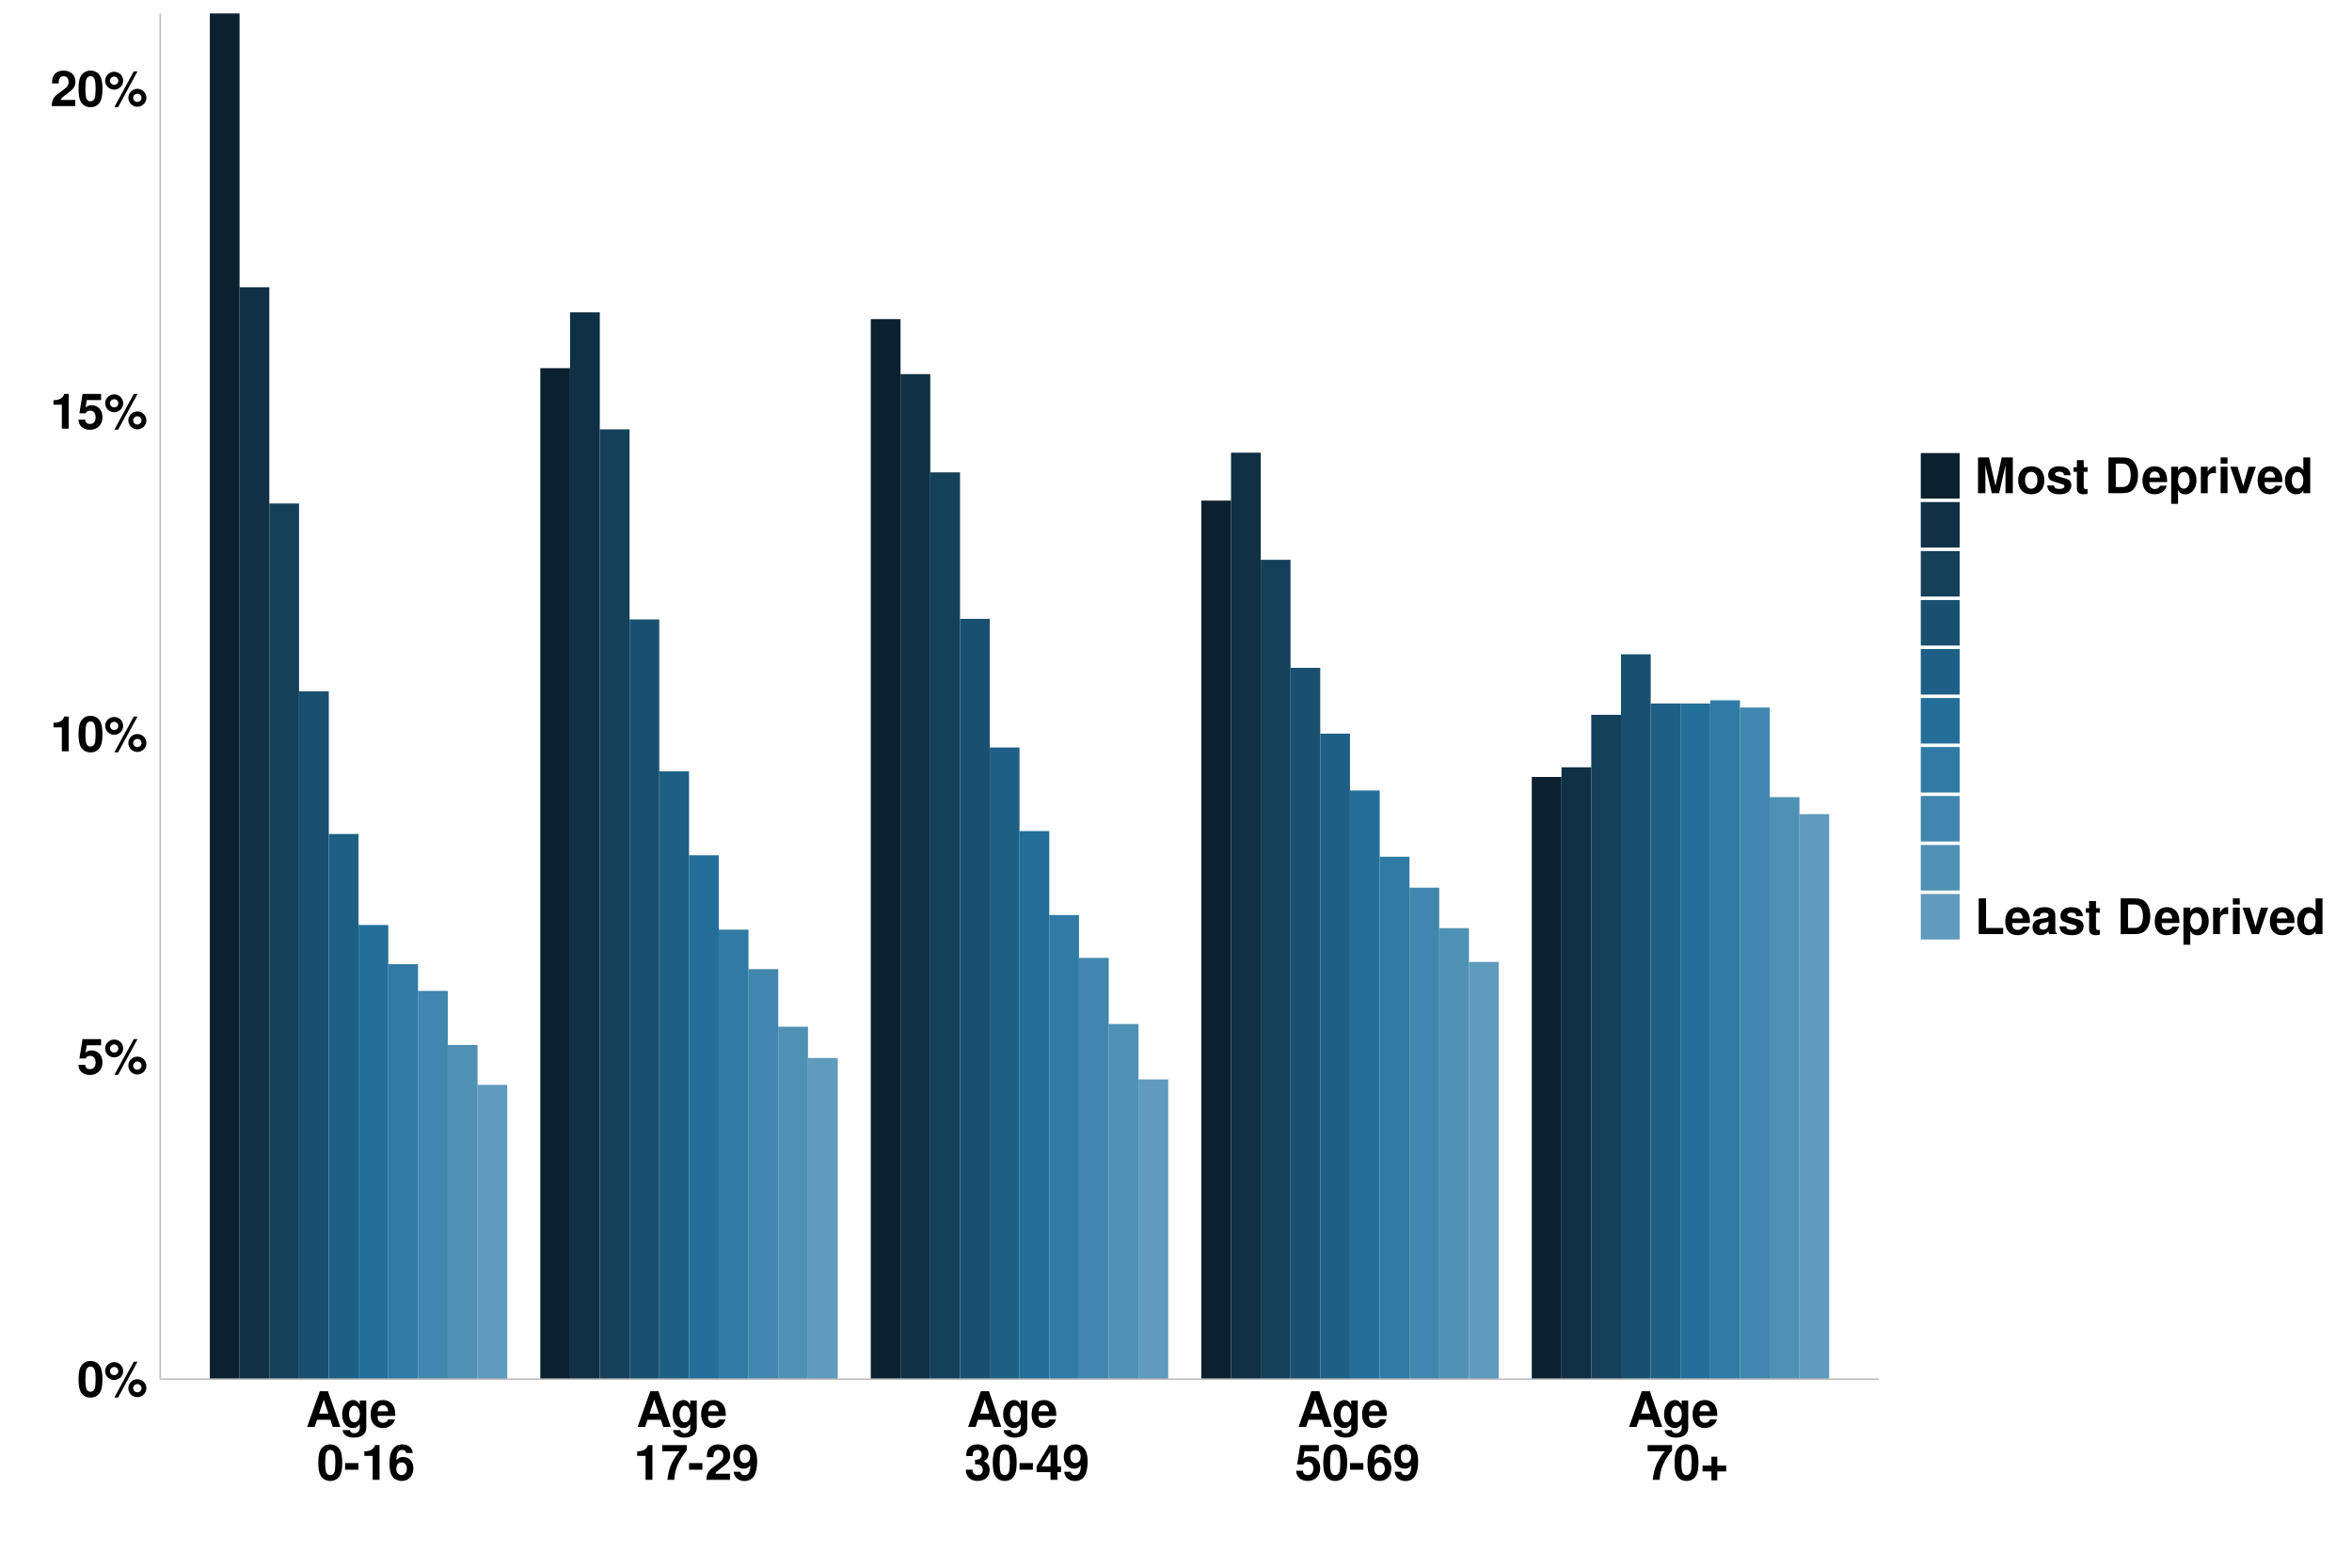 <?xml version="1.0" encoding="UTF-8"?>
<svg xmlns="http://www.w3.org/2000/svg" xmlns:xlink="http://www.w3.org/1999/xlink" width="960pt" height="640pt" viewBox="0 0 960 640" version="1.1">
<defs>
<g>
<symbol overflow="visible" id="glyph0-0">
<path style="stroke:none;" d=""/>
</symbol>
<symbol overflow="visible" id="glyph0-1">
<path style="stroke:none;" d="M 5.453 -14.484 C 3.938 -14.484 2.641 -13.844 1.781 -12.656 C 0.953 -11.562 0.578 -9.766 0.578 -7 C 0.578 -4.484 0.906 -2.719 1.578 -1.641 C 2.422 -0.281 3.797 0.453 5.453 0.453 C 7 0.453 8.266 -0.156 9.141 -1.344 C 9.938 -2.438 10.344 -4.266 10.344 -6.922 C 10.344 -9.516 10.016 -11.281 9.344 -12.375 C 8.5 -13.734 7.125 -14.484 5.453 -14.484 Z M 5.453 -12.219 C 6.188 -12.219 6.766 -11.812 7.094 -11.078 C 7.375 -10.484 7.547 -8.938 7.547 -6.984 C 7.547 -5.375 7.406 -3.812 7.188 -3.234 C 6.859 -2.406 6.266 -1.938 5.453 -1.938 C 4.719 -1.938 4.156 -2.312 3.812 -3.047 C 3.547 -3.641 3.375 -5.125 3.375 -7.016 C 3.375 -8.703 3.516 -10.297 3.734 -10.875 C 4.047 -11.734 4.656 -12.219 5.453 -12.219 Z M 5.453 -12.219 "/>
</symbol>
<symbol overflow="visible" id="glyph0-2">
<path style="stroke:none;" d="M 4.125 -14.016 C 2.094 -14.016 0.438 -12.375 0.438 -10.375 C 0.438 -8.375 2.094 -6.734 4.125 -6.734 C 6.141 -6.734 7.797 -8.359 7.797 -10.344 C 7.797 -12.406 6.188 -14.016 4.125 -14.016 Z M 4.125 -12.047 C 5.078 -12.047 5.812 -11.297 5.812 -10.359 C 5.812 -9.438 5.062 -8.703 4.125 -8.703 C 3.188 -8.703 2.422 -9.438 2.422 -10.375 C 2.422 -11.297 3.188 -12.047 4.125 -12.047 Z M 12.125 -14.188 L 4.203 0.406 L 5.734 0.406 L 13.641 -14.188 Z M 13.578 -7.047 C 11.547 -7.047 9.906 -5.406 9.906 -3.406 C 9.906 -1.375 11.547 0.266 13.578 0.266 C 15.594 0.266 17.266 -1.375 17.266 -3.344 C 17.266 -5.422 15.641 -7.047 13.578 -7.047 Z M 13.578 -5.062 C 14.547 -5.062 15.281 -4.312 15.281 -3.359 C 15.281 -2.453 14.5 -1.703 13.578 -1.703 C 12.641 -1.703 11.875 -2.453 11.875 -3.375 C 11.875 -4.297 12.641 -5.062 13.578 -5.062 Z M 13.578 -5.062 "/>
</symbol>
<symbol overflow="visible" id="glyph0-3">
<path style="stroke:none;" d="M 9.781 -14.188 L 2.203 -14.188 L 0.938 -6.281 L 3.453 -6.281 C 3.766 -6.984 4.406 -7.359 5.266 -7.359 C 6.688 -7.359 7.547 -6.344 7.547 -4.625 C 7.547 -2.953 6.688 -1.938 5.266 -1.938 C 4.047 -1.938 3.359 -2.562 3.297 -3.703 L 0.547 -3.703 C 0.578 -1.219 2.453 0.453 5.219 0.453 C 8.266 0.453 10.344 -1.625 10.344 -4.688 C 10.344 -7.594 8.547 -9.578 5.922 -9.578 C 4.984 -9.578 4.281 -9.344 3.453 -8.719 L 3.922 -11.688 L 9.781 -11.688 Z M 9.781 -14.188 "/>
</symbol>
<symbol overflow="visible" id="glyph0-4">
<path style="stroke:none;" d="M 4.766 -9.781 L 4.766 0 L 7.562 0 L 7.562 -14.188 L 5.703 -14.188 C 5.266 -12.5 3.797 -11.641 1.359 -11.641 L 1.359 -9.781 Z M 4.766 -9.781 "/>
</symbol>
<symbol overflow="visible" id="glyph0-5">
<path style="stroke:none;" d="M 10.234 -2.5 L 4.219 -2.5 C 4.594 -3.266 5.047 -3.688 7.125 -5.188 C 9.578 -6.984 10.297 -8.047 10.297 -9.984 C 10.297 -12.719 8.406 -14.484 5.438 -14.484 C 2.5 -14.484 0.781 -12.734 0.781 -9.734 L 0.781 -9.234 L 3.484 -9.234 L 3.484 -9.703 C 3.484 -11.281 4.219 -12.203 5.5 -12.203 C 6.734 -12.203 7.5 -11.344 7.5 -9.922 C 7.5 -8.344 7.016 -7.766 3.859 -5.516 C 1.453 -3.875 0.719 -2.641 0.594 0 L 10.234 0 Z M 10.234 -2.5 "/>
</symbol>
<symbol overflow="visible" id="glyph0-6">
<path style="stroke:none;" d="M 10.016 -2.938 L 10.984 0 L 14.062 0 L 9.016 -14.578 L 5.703 -14.578 L 0.516 0 L 3.578 0 L 4.562 -2.938 Z M 9.203 -5.438 L 5.406 -5.438 L 7.297 -11.141 Z M 9.203 -5.438 "/>
</symbol>
<symbol overflow="visible" id="glyph0-7">
<path style="stroke:none;" d="M 8 -10.797 L 8 -9.141 C 7.219 -10.406 6.359 -10.984 5.219 -10.984 C 4.266 -10.984 3.203 -10.5 2.453 -9.719 C 1.375 -8.594 0.812 -7.047 0.812 -5.141 C 0.812 -1.812 2.578 0.453 5.156 0.453 C 6.312 0.453 7.016 0.078 8 -1.094 L 8 0.359 C 8 1.656 7.078 2.562 5.766 2.562 C 4.766 2.562 4.141 2.125 3.922 1.297 L 1.047 1.297 C 1.062 2.141 1.359 2.719 2.094 3.312 C 2.953 4.016 4.141 4.359 5.656 4.359 C 8.781 4.359 10.656 2.859 10.656 0.359 L 10.656 -10.797 Z M 5.734 -8.641 C 7.062 -8.641 8.047 -7.188 8.047 -5.188 C 8.047 -3.219 7.094 -1.875 5.703 -1.875 C 4.484 -1.875 3.625 -3.219 3.625 -5.188 C 3.625 -7.219 4.484 -8.641 5.734 -8.641 Z M 5.734 -8.641 "/>
</symbol>
<symbol overflow="visible" id="glyph0-8">
<path style="stroke:none;" d="M 10.484 -4.516 C 10.5 -4.766 10.5 -4.859 10.5 -5 C 10.5 -6.078 10.344 -7.078 10.078 -7.844 C 9.359 -9.797 7.625 -10.984 5.438 -10.984 C 2.344 -10.984 0.438 -8.734 0.438 -5.125 C 0.438 -1.656 2.312 0.453 5.375 0.453 C 7.797 0.453 9.766 -0.906 10.375 -3.047 L 7.625 -3.047 C 7.281 -2.188 6.5 -1.688 5.484 -1.688 C 4.688 -1.688 4.047 -2.016 3.641 -2.625 C 3.375 -3.016 3.281 -3.5 3.234 -4.516 Z M 3.281 -6.375 C 3.453 -8.047 4.156 -8.844 5.406 -8.844 C 6.688 -8.844 7.438 -7.984 7.578 -6.375 Z M 3.281 -6.375 "/>
</symbol>
<symbol overflow="visible" id="glyph0-9">
<path style="stroke:none;" d=""/>
</symbol>
<symbol overflow="visible" id="glyph0-10">
<path style="stroke:none;" d="M 5.953 -6.844 L 0.516 -6.844 L 0.516 -4.141 L 5.953 -4.141 Z M 5.953 -6.844 "/>
</symbol>
<symbol overflow="visible" id="glyph0-11">
<path style="stroke:none;" d="M 10.141 -10.953 C 10 -11.875 9.812 -12.344 9.453 -12.859 C 8.719 -13.875 7.422 -14.484 5.875 -14.484 C 4.125 -14.484 2.688 -13.703 1.812 -12.281 C 0.984 -10.906 0.641 -9.312 0.641 -6.734 C 0.641 -4.297 0.938 -2.781 1.656 -1.641 C 2.484 -0.312 3.953 0.453 5.641 0.453 C 8.453 0.453 10.375 -1.641 10.375 -4.734 C 10.375 -7.453 8.703 -9.344 6.266 -9.344 C 5.094 -9.344 4.312 -9 3.438 -8.078 L 3.453 -8.375 C 3.5 -9.703 3.562 -10.125 3.766 -10.656 C 4.141 -11.703 4.812 -12.219 5.797 -12.219 C 6.703 -12.219 7.188 -11.859 7.547 -10.953 Z M 5.562 -7.125 C 6.875 -7.125 7.719 -6.125 7.719 -4.547 C 7.719 -3.047 6.797 -1.938 5.562 -1.938 C 4.281 -1.938 3.406 -2.984 3.406 -4.5 C 3.406 -6.047 4.281 -7.125 5.562 -7.125 Z M 5.562 -7.125 "/>
</symbol>
<symbol overflow="visible" id="glyph0-12">
<path style="stroke:none;" d="M 10.562 -14.188 L 0.578 -14.188 L 0.578 -11.688 L 7.641 -11.688 C 6.781 -10.766 5.078 -8.188 4.516 -6.938 C 3.547 -4.875 3.047 -3.016 2.656 0 L 5.484 0 C 5.734 -4.484 7.203 -7.922 10.562 -11.984 Z M 10.562 -14.188 "/>
</symbol>
<symbol overflow="visible" id="glyph0-13">
<path style="stroke:none;" d="M 0.766 -3.297 C 0.812 -1.125 2.656 0.484 5.094 0.484 C 6.922 0.484 8.297 -0.281 9.141 -1.719 C 9.875 -2.984 10.312 -5.125 10.312 -7.406 C 10.312 -9.484 10 -11.078 9.344 -12.156 C 8.438 -13.688 7.047 -14.484 5.344 -14.484 C 2.5 -14.484 0.562 -12.438 0.562 -9.484 C 0.562 -6.562 2.281 -4.562 4.797 -4.562 C 5.516 -4.562 6.203 -4.766 6.641 -5.078 C 6.906 -5.266 7.062 -5.438 7.516 -5.953 C 7.516 -3.219 6.766 -1.922 5.188 -1.922 C 4.188 -1.922 3.516 -2.453 3.453 -3.297 Z M 5.266 -12.203 C 6.625 -12.203 7.453 -11.156 7.453 -9.484 C 7.453 -7.922 6.594 -6.875 5.297 -6.875 C 4.016 -6.875 3.219 -7.875 3.219 -9.516 C 3.219 -11.156 4 -12.203 5.266 -12.203 Z M 5.266 -12.203 "/>
</symbol>
<symbol overflow="visible" id="glyph0-14">
<path style="stroke:none;" d="M 4.344 -6.344 C 5.422 -6.344 5.484 -6.344 5.984 -6.203 C 6.922 -5.938 7.516 -5.125 7.516 -4.078 C 7.516 -2.812 6.641 -1.938 5.422 -1.938 C 4.094 -1.938 3.375 -2.703 3.297 -4.156 L 0.578 -4.156 C 0.594 -1.312 2.438 0.453 5.359 0.453 C 8.375 0.453 10.312 -1.312 10.312 -4.078 C 10.312 -5.734 9.594 -6.812 8 -7.594 C 9.297 -8.422 9.859 -9.312 9.859 -10.625 C 9.859 -12.984 8.094 -14.484 5.359 -14.484 C 3.297 -14.484 1.719 -13.578 1.094 -12.047 C 0.844 -11.359 0.766 -10.906 0.766 -9.719 L 3.359 -9.719 C 3.375 -10.484 3.438 -10.859 3.578 -11.219 C 3.844 -11.844 4.484 -12.219 5.297 -12.219 C 6.422 -12.219 7.062 -11.547 7.062 -10.359 C 7.062 -8.922 6.234 -8.219 4.578 -8.219 L 4.344 -8.219 Z M 4.344 -6.344 "/>
</symbol>
<symbol overflow="visible" id="glyph0-15">
<path style="stroke:none;" d="M 10.438 -5.453 L 8.953 -5.453 L 8.953 -14.188 L 5.656 -14.188 L 0.484 -5.5 L 0.484 -3.141 L 6.156 -3.141 L 6.156 0 L 8.953 0 L 8.953 -3.141 L 10.438 -3.141 Z M 6.156 -5.453 L 2.453 -5.453 L 6.156 -11.516 Z M 6.156 -5.453 "/>
</symbol>
<symbol overflow="visible" id="glyph0-16">
<path style="stroke:none;" d="M 10.656 -5.812 L 7.016 -5.812 L 7.016 -9.453 L 4.641 -9.453 L 4.641 -5.812 L 1 -5.812 L 1 -3.438 L 4.641 -3.438 L 4.641 0.203 L 7.016 0.203 L 7.016 -3.438 L 10.656 -3.438 Z M 10.656 -5.812 "/>
</symbol>
<symbol overflow="visible" id="glyph0-17">
<path style="stroke:none;" d="M 4.312 -11.359 L 6.938 0 L 9.938 0 L 12.516 -11.359 L 12.516 0 L 15.516 0 L 15.516 -14.578 L 11 -14.578 L 8.438 -2.984 L 5.797 -14.578 L 1.312 -14.578 L 1.312 0 L 4.312 0 Z M 4.312 -11.359 "/>
</symbol>
<symbol overflow="visible" id="glyph0-18">
<path style="stroke:none;" d="M 6.016 -10.984 C 2.719 -10.984 0.703 -8.797 0.703 -5.266 C 0.703 -1.703 2.719 0.453 6.047 0.453 C 9.344 0.453 11.375 -1.703 11.375 -5.188 C 11.375 -8.844 9.406 -10.984 6.016 -10.984 Z M 6.047 -8.719 C 7.578 -8.719 8.578 -7.344 8.578 -5.219 C 8.578 -3.203 7.547 -1.797 6.047 -1.797 C 4.516 -1.797 3.5 -3.188 3.5 -5.266 C 3.5 -7.344 4.516 -8.719 6.047 -8.719 Z M 6.047 -8.719 "/>
</symbol>
<symbol overflow="visible" id="glyph0-19">
<path style="stroke:none;" d="M 10.094 -7.312 C 10.062 -9.594 8.297 -10.984 5.406 -10.984 C 2.656 -10.984 0.953 -9.594 0.953 -7.375 C 0.953 -6.656 1.188 -6.047 1.562 -5.625 C 1.938 -5.234 2.281 -5.062 3.312 -4.719 L 6.656 -3.688 C 7.359 -3.453 7.594 -3.234 7.594 -2.797 C 7.594 -2.141 6.812 -1.734 5.516 -1.734 C 4.781 -1.734 4.219 -1.859 3.859 -2.125 C 3.562 -2.344 3.438 -2.562 3.312 -3.141 L 0.578 -3.141 C 0.656 -0.766 2.406 0.453 5.688 0.453 C 7.188 0.453 8.312 0.141 9.125 -0.5 C 9.922 -1.141 10.406 -2.141 10.406 -3.203 C 10.406 -4.594 9.703 -5.5 8.281 -5.922 L 4.734 -6.938 C 3.953 -7.188 3.766 -7.344 3.766 -7.781 C 3.766 -8.375 4.406 -8.781 5.375 -8.781 C 6.719 -8.781 7.375 -8.297 7.406 -7.312 Z M 10.094 -7.312 "/>
</symbol>
<symbol overflow="visible" id="glyph0-20">
<path style="stroke:none;" d="M 6.016 -10.578 L 4.453 -10.578 L 4.453 -13.484 L 1.656 -13.484 L 1.656 -10.578 L 0.281 -10.578 L 0.281 -8.719 L 1.656 -8.719 L 1.656 -2.078 C 1.656 -0.375 2.562 0.453 4.406 0.453 C 5.047 0.453 5.5 0.406 6.016 0.234 L 6.016 -1.719 C 5.734 -1.688 5.594 -1.656 5.375 -1.656 C 4.641 -1.656 4.453 -1.875 4.453 -2.844 L 4.453 -8.719 L 6.016 -8.719 Z M 6.016 -10.578 "/>
</symbol>
<symbol overflow="visible" id="glyph0-21">
<path style="stroke:none;" d="M 1.547 0 L 7.234 0 C 9.453 0 10.859 -0.516 11.859 -1.703 C 13 -3.062 13.625 -5.016 13.625 -7.297 C 13.625 -9.562 13 -11.516 11.859 -12.906 C 10.859 -14.078 9.484 -14.578 7.234 -14.578 L 1.547 -14.578 Z M 4.547 -2.5 L 4.547 -12.078 L 7.234 -12.078 C 9.5 -12.078 10.625 -10.5 10.625 -7.281 C 10.625 -4.078 9.5 -2.5 7.234 -2.5 Z M 4.547 -2.5 "/>
</symbol>
<symbol overflow="visible" id="glyph0-22">
<path style="stroke:none;" d="M 3.953 -10.797 L 1.156 -10.797 L 1.156 4.359 L 3.953 4.359 L 3.953 -1.281 C 4.641 -0.078 5.594 0.484 6.953 0.484 C 9.562 0.484 11.484 -1.953 11.484 -5.234 C 11.484 -6.766 11.047 -8.281 10.312 -9.281 C 9.594 -10.297 8.266 -10.984 6.953 -10.984 C 5.594 -10.984 4.641 -10.406 3.953 -9.203 Z M 6.312 -8.641 C 7.734 -8.641 8.688 -7.281 8.688 -5.203 C 8.688 -3.219 7.719 -1.859 6.312 -1.859 C 4.906 -1.859 3.953 -3.219 3.953 -5.234 C 3.953 -7.281 4.906 -8.641 6.312 -8.641 Z M 6.312 -8.641 "/>
</symbol>
<symbol overflow="visible" id="glyph0-23">
<path style="stroke:none;" d="M 1.266 -10.797 L 1.266 0 L 4.062 0 L 4.062 -5.734 C 4.062 -7.375 4.875 -8.203 6.516 -8.203 C 6.812 -8.203 7.016 -8.188 7.406 -8.125 L 7.406 -10.953 C 7.234 -10.984 7.188 -10.984 7.062 -10.984 C 5.781 -10.984 4.688 -10.141 4.062 -8.688 L 4.062 -10.797 Z M 1.266 -10.797 "/>
</symbol>
<symbol overflow="visible" id="glyph0-24">
<path style="stroke:none;" d="M 4.141 -10.797 L 1.344 -10.797 L 1.344 0 L 4.141 0 Z M 4.141 -14.578 L 1.344 -14.578 L 1.344 -12.078 L 4.141 -12.078 Z M 4.141 -14.578 "/>
</symbol>
<symbol overflow="visible" id="glyph0-25">
<path style="stroke:none;" d="M 7 0 L 10.719 -10.797 L 7.766 -10.797 L 5.578 -2.906 L 3.234 -10.797 L 0.281 -10.797 L 4.062 0 Z M 7 0 "/>
</symbol>
<symbol overflow="visible" id="glyph0-26">
<path style="stroke:none;" d="M 8.094 0 L 10.906 0 L 10.906 -14.578 L 8.094 -14.578 L 8.094 -9.406 C 7.406 -10.484 6.484 -10.984 5.125 -10.984 C 2.547 -10.984 0.578 -8.5 0.578 -5.234 C 0.578 -3.781 1.016 -2.297 1.734 -1.266 C 2.484 -0.203 3.797 0.453 5.125 0.453 C 6.484 0.453 7.406 -0.016 8.094 -1.094 Z M 5.734 -8.641 C 7.156 -8.641 8.094 -7.281 8.094 -5.203 C 8.094 -3.234 7.141 -1.875 5.734 -1.875 C 4.344 -1.875 3.375 -3.266 3.375 -5.234 C 3.375 -7.266 4.344 -8.641 5.734 -8.641 Z M 5.734 -8.641 "/>
</symbol>
<symbol overflow="visible" id="glyph0-27">
<path style="stroke:none;" d="M 4.594 -14.578 L 1.594 -14.578 L 1.594 0 L 11.578 0 L 11.578 -2.5 L 4.594 -2.5 Z M 4.594 -14.578 "/>
</symbol>
<symbol overflow="visible" id="glyph0-28">
<path style="stroke:none;" d="M 10.484 -0.344 C 10 -0.797 9.844 -1.125 9.844 -1.656 L 9.844 -7.656 C 9.844 -9.859 8.344 -10.984 5.422 -10.984 C 2.5 -10.984 0.984 -9.734 0.797 -7.234 L 3.5 -7.234 C 3.641 -8.359 4.094 -8.719 5.484 -8.719 C 6.562 -8.719 7.094 -8.359 7.094 -7.641 C 7.094 -7.281 6.922 -6.984 6.625 -6.797 C 6.234 -6.594 6.234 -6.594 4.859 -6.375 L 3.734 -6.188 C 1.594 -5.812 0.562 -4.719 0.562 -2.781 C 0.562 -0.844 1.859 0.453 3.844 0.453 C 5.047 0.453 6.125 -0.047 7.125 -1.078 C 7.125 -0.516 7.188 -0.312 7.438 0 L 10.484 0 Z M 7.094 -4.344 C 7.094 -2.719 6.297 -1.797 4.875 -1.797 C 3.938 -1.797 3.359 -2.297 3.359 -3.094 C 3.359 -3.938 3.797 -4.344 4.953 -4.578 L 5.922 -4.766 C 6.656 -4.906 6.781 -4.938 7.094 -5.094 Z M 7.094 -4.344 "/>
</symbol>
</g>
<clipPath id="clip1">
  <path d="M 194 442 L 208 442 L 208 563.027 L 194 563.027 Z M 194 442 "/>
</clipPath>
<clipPath id="clip2">
  <path d="M 182 426 L 195 426 L 195 563.027 L 182 563.027 Z M 182 426 "/>
</clipPath>
<clipPath id="clip3">
  <path d="M 170 404 L 183 404 L 183 563.027 L 170 563.027 Z M 170 404 "/>
</clipPath>
<clipPath id="clip4">
  <path d="M 158 393 L 171 393 L 171 563.027 L 158 563.027 Z M 158 393 "/>
</clipPath>
<clipPath id="clip5">
  <path d="M 146 377 L 159 377 L 159 563.027 L 146 563.027 Z M 146 377 "/>
</clipPath>
<clipPath id="clip6">
  <path d="M 97 117 L 110 117 L 110 563.027 L 97 563.027 Z M 97 117 "/>
</clipPath>
<clipPath id="clip7">
  <path d="M 109 205 L 123 205 L 123 563.027 L 109 563.027 Z M 109 205 "/>
</clipPath>
<clipPath id="clip8">
  <path d="M 122 282 L 135 282 L 135 563.027 L 122 563.027 Z M 122 282 "/>
</clipPath>
<clipPath id="clip9">
  <path d="M 134 340 L 147 340 L 147 563.027 L 134 563.027 Z M 134 340 "/>
</clipPath>
<clipPath id="clip10">
  <path d="M 85 5.48 L 98 5.48 L 98 563.027 L 85 563.027 Z M 85 5.48 "/>
</clipPath>
<clipPath id="clip11">
  <path d="M 329 431 L 342 431 L 342 563.027 L 329 563.027 Z M 329 431 "/>
</clipPath>
<clipPath id="clip12">
  <path d="M 317 419 L 330 419 L 330 563.027 L 317 563.027 Z M 317 419 "/>
</clipPath>
<clipPath id="clip13">
  <path d="M 305 395 L 318 395 L 318 563.027 L 305 563.027 Z M 305 395 "/>
</clipPath>
<clipPath id="clip14">
  <path d="M 293 379 L 306 379 L 306 563.027 L 293 563.027 Z M 293 379 "/>
</clipPath>
<clipPath id="clip15">
  <path d="M 281 349 L 294 349 L 294 563.027 L 281 563.027 Z M 281 349 "/>
</clipPath>
<clipPath id="clip16">
  <path d="M 232 127 L 245 127 L 245 563.027 L 232 563.027 Z M 232 127 "/>
</clipPath>
<clipPath id="clip17">
  <path d="M 244 175 L 257 175 L 257 563.027 L 244 563.027 Z M 244 175 "/>
</clipPath>
<clipPath id="clip18">
  <path d="M 256 252 L 270 252 L 270 563.027 L 256 563.027 Z M 256 252 "/>
</clipPath>
<clipPath id="clip19">
  <path d="M 269 314 L 282 314 L 282 563.027 L 269 563.027 Z M 269 314 "/>
</clipPath>
<clipPath id="clip20">
  <path d="M 220 150 L 233 150 L 233 563.027 L 220 563.027 Z M 220 150 "/>
</clipPath>
<clipPath id="clip21">
  <path d="M 464 440 L 477 440 L 477 563.027 L 464 563.027 Z M 464 440 "/>
</clipPath>
<clipPath id="clip22">
  <path d="M 452 418 L 465 418 L 465 563.027 L 452 563.027 Z M 452 418 "/>
</clipPath>
<clipPath id="clip23">
  <path d="M 440 391 L 453 391 L 453 563.027 L 440 563.027 Z M 440 391 "/>
</clipPath>
<clipPath id="clip24">
  <path d="M 428 373 L 441 373 L 441 563.027 L 428 563.027 Z M 428 373 "/>
</clipPath>
<clipPath id="clip25">
  <path d="M 416 339 L 429 339 L 429 563.027 L 416 563.027 Z M 416 339 "/>
</clipPath>
<clipPath id="clip26">
  <path d="M 367 152 L 380 152 L 380 563.027 L 367 563.027 Z M 367 152 "/>
</clipPath>
<clipPath id="clip27">
  <path d="M 379 192 L 392 192 L 392 563.027 L 379 563.027 Z M 379 192 "/>
</clipPath>
<clipPath id="clip28">
  <path d="M 391 252 L 404 252 L 404 563.027 L 391 563.027 Z M 391 252 "/>
</clipPath>
<clipPath id="clip29">
  <path d="M 403 305 L 417 305 L 417 563.027 L 403 563.027 Z M 403 305 "/>
</clipPath>
<clipPath id="clip30">
  <path d="M 355 130 L 368 130 L 368 563.027 L 355 563.027 Z M 355 130 "/>
</clipPath>
<clipPath id="clip31">
  <path d="M 599 392 L 612 392 L 612 563.027 L 599 563.027 Z M 599 392 "/>
</clipPath>
<clipPath id="clip32">
  <path d="M 587 378 L 600 378 L 600 563.027 L 587 563.027 Z M 587 378 "/>
</clipPath>
<clipPath id="clip33">
  <path d="M 575 362 L 588 362 L 588 563.027 L 575 563.027 Z M 575 362 "/>
</clipPath>
<clipPath id="clip34">
  <path d="M 563 349 L 576 349 L 576 563.027 L 563 563.027 Z M 563 349 "/>
</clipPath>
<clipPath id="clip35">
  <path d="M 551 322 L 564 322 L 564 563.027 L 551 563.027 Z M 551 322 "/>
</clipPath>
<clipPath id="clip36">
  <path d="M 502 184 L 515 184 L 515 563.027 L 502 563.027 Z M 502 184 "/>
</clipPath>
<clipPath id="clip37">
  <path d="M 514 228 L 527 228 L 527 563.027 L 514 563.027 Z M 514 228 "/>
</clipPath>
<clipPath id="clip38">
  <path d="M 526 272 L 539 272 L 539 563.027 L 526 563.027 Z M 526 272 "/>
</clipPath>
<clipPath id="clip39">
  <path d="M 538 299 L 552 299 L 552 563.027 L 538 563.027 Z M 538 299 "/>
</clipPath>
<clipPath id="clip40">
  <path d="M 490 204 L 503 204 L 503 563.027 L 490 563.027 Z M 490 204 "/>
</clipPath>
<clipPath id="clip41">
  <path d="M 734 332 L 747 332 L 747 563.027 L 734 563.027 Z M 734 332 "/>
</clipPath>
<clipPath id="clip42">
  <path d="M 722 325 L 735 325 L 735 563.027 L 722 563.027 Z M 722 325 "/>
</clipPath>
<clipPath id="clip43">
  <path d="M 710 288 L 723 288 L 723 563.027 L 710 563.027 Z M 710 288 "/>
</clipPath>
<clipPath id="clip44">
  <path d="M 698 285 L 711 285 L 711 563.027 L 698 563.027 Z M 698 285 "/>
</clipPath>
<clipPath id="clip45">
  <path d="M 685 287 L 699 287 L 699 563.027 L 685 563.027 Z M 685 287 "/>
</clipPath>
<clipPath id="clip46">
  <path d="M 637 313 L 650 313 L 650 563.027 L 637 563.027 Z M 637 313 "/>
</clipPath>
<clipPath id="clip47">
  <path d="M 649 291 L 662 291 L 662 563.027 L 649 563.027 Z M 649 291 "/>
</clipPath>
<clipPath id="clip48">
  <path d="M 661 267 L 674 267 L 674 563.027 L 661 563.027 Z M 661 267 "/>
</clipPath>
<clipPath id="clip49">
  <path d="M 673 287 L 686 287 L 686 563.027 L 673 563.027 Z M 673 287 "/>
</clipPath>
<clipPath id="clip50">
  <path d="M 625 317 L 638 317 L 638 563.027 L 625 563.027 Z M 625 317 "/>
</clipPath>
</defs>
<g id="surface162">
<rect x="0" y="0" width="960" height="640" style="fill:rgb(100%,100%,100%);fill-opacity:1;stroke:none;"/>
<rect x="0" y="0" width="960" height="640" style="fill:rgb(100%,100%,100%);fill-opacity:1;stroke:none;"/>
<path style="fill:none;stroke-width:1.067;stroke-linecap:round;stroke-linejoin:round;stroke:rgb(100%,100%,100%);stroke-opacity:1;stroke-miterlimit:10;" d="M 0 640 L 960 640 L 960 0 L 0 0 Z M 0 640 "/>
<g clip-path="url(#clip1)" clip-rule="nonzero">
<path style=" stroke:none;fill-rule:nonzero;fill:rgb(37.255%,60.784%,73.725%);fill-opacity:1;" d="M 194.906 563.027 L 207.047 563.027 L 207.047 442.879 L 194.906 442.879 Z M 194.906 563.027 "/>
</g>
<g clip-path="url(#clip2)" clip-rule="nonzero">
<path style=" stroke:none;fill-rule:nonzero;fill:rgb(30.98%,56.863%,70.588%);fill-opacity:1;" d="M 182.766 563.027 L 194.906 563.027 L 194.906 426.602 L 182.766 426.602 Z M 182.766 563.027 "/>
</g>
<g clip-path="url(#clip3)" clip-rule="nonzero">
<path style=" stroke:none;fill-rule:nonzero;fill:rgb(25.098%,52.549%,67.843%);fill-opacity:1;" d="M 170.625 563.027 L 182.766 563.027 L 182.766 404.535 L 170.625 404.535 Z M 170.625 563.027 "/>
</g>
<g clip-path="url(#clip4)" clip-rule="nonzero">
<path style=" stroke:none;fill-rule:nonzero;fill:rgb(18.824%,48.235%,64.706%);fill-opacity:1;" d="M 158.484 563.027 L 170.625 563.027 L 170.625 393.637 L 158.484 393.637 Z M 158.484 563.027 "/>
</g>
<g clip-path="url(#clip5)" clip-rule="nonzero">
<path style=" stroke:none;fill-rule:nonzero;fill:rgb(13.725%,43.529%,60.392%);fill-opacity:1;" d="M 146.344 563.027 L 158.484 563.027 L 158.484 377.625 L 146.344 377.625 Z M 146.344 563.027 "/>
</g>
<g clip-path="url(#clip6)" clip-rule="nonzero">
<path style=" stroke:none;fill-rule:nonzero;fill:rgb(5.882%,18.824%,27.059%);fill-opacity:1;" d="M 97.785 563.027 L 109.926 563.027 L 109.926 117.285 L 97.785 117.285 Z M 97.785 563.027 "/>
</g>
<g clip-path="url(#clip7)" clip-rule="nonzero">
<path style=" stroke:none;fill-rule:nonzero;fill:rgb(7.843%,25.098%,35.294%);fill-opacity:1;" d="M 109.926 563.027 L 122.066 563.027 L 122.066 205.547 L 109.926 205.547 Z M 109.926 563.027 "/>
</g>
<g clip-path="url(#clip8)" clip-rule="nonzero">
<path style=" stroke:none;fill-rule:nonzero;fill:rgb(9.804%,31.373%,43.529%);fill-opacity:1;" d="M 122.066 563.027 L 134.207 563.027 L 134.207 282.234 L 122.066 282.234 Z M 122.066 563.027 "/>
</g>
<g clip-path="url(#clip9)" clip-rule="nonzero">
<path style=" stroke:none;fill-rule:nonzero;fill:rgb(11.765%,37.647%,52.157%);fill-opacity:1;" d="M 134.207 563.027 L 146.348 563.027 L 146.348 340.492 L 134.207 340.492 Z M 134.207 563.027 "/>
</g>
<g clip-path="url(#clip10)" clip-rule="nonzero">
<path style=" stroke:none;fill-rule:nonzero;fill:rgb(4.314%,12.941%,18.824%);fill-opacity:1;" d="M 85.645 563.027 L 97.785 563.027 L 97.785 5.48 L 85.645 5.48 Z M 85.645 563.027 "/>
</g>
<g clip-path="url(#clip11)" clip-rule="nonzero">
<path style=" stroke:none;fill-rule:nonzero;fill:rgb(37.255%,60.784%,73.725%);fill-opacity:1;" d="M 329.797 563.027 L 341.938 563.027 L 341.938 431.93 L 329.797 431.93 Z M 329.797 563.027 "/>
</g>
<g clip-path="url(#clip12)" clip-rule="nonzero">
<path style=" stroke:none;fill-rule:nonzero;fill:rgb(30.98%,56.863%,70.588%);fill-opacity:1;" d="M 317.656 563.027 L 329.797 563.027 L 329.797 419.156 L 317.656 419.156 Z M 317.656 563.027 "/>
</g>
<g clip-path="url(#clip13)" clip-rule="nonzero">
<path style=" stroke:none;fill-rule:nonzero;fill:rgb(25.098%,52.549%,67.843%);fill-opacity:1;" d="M 305.516 563.027 L 317.656 563.027 L 317.656 395.641 L 305.516 395.641 Z M 305.516 563.027 "/>
</g>
<g clip-path="url(#clip14)" clip-rule="nonzero">
<path style=" stroke:none;fill-rule:nonzero;fill:rgb(18.824%,48.235%,64.706%);fill-opacity:1;" d="M 293.375 563.027 L 305.516 563.027 L 305.516 379.531 L 293.375 379.531 Z M 293.375 563.027 "/>
</g>
<g clip-path="url(#clip15)" clip-rule="nonzero">
<path style=" stroke:none;fill-rule:nonzero;fill:rgb(13.725%,43.529%,60.392%);fill-opacity:1;" d="M 281.234 563.027 L 293.375 563.027 L 293.375 349.164 L 281.234 349.164 Z M 281.234 563.027 "/>
</g>
<g clip-path="url(#clip16)" clip-rule="nonzero">
<path style=" stroke:none;fill-rule:nonzero;fill:rgb(5.882%,18.824%,27.059%);fill-opacity:1;" d="M 232.676 563.027 L 244.816 563.027 L 244.816 127.523 L 232.676 127.523 Z M 232.676 563.027 "/>
</g>
<g clip-path="url(#clip17)" clip-rule="nonzero">
<path style=" stroke:none;fill-rule:nonzero;fill:rgb(7.843%,25.098%,35.294%);fill-opacity:1;" d="M 244.816 563.027 L 256.957 563.027 L 256.957 175.293 L 244.816 175.293 Z M 244.816 563.027 "/>
</g>
<g clip-path="url(#clip18)" clip-rule="nonzero">
<path style=" stroke:none;fill-rule:nonzero;fill:rgb(9.804%,31.373%,43.529%);fill-opacity:1;" d="M 256.957 563.027 L 269.098 563.027 L 269.098 252.879 L 256.957 252.879 Z M 256.957 563.027 "/>
</g>
<g clip-path="url(#clip19)" clip-rule="nonzero">
<path style=" stroke:none;fill-rule:nonzero;fill:rgb(11.765%,37.647%,52.157%);fill-opacity:1;" d="M 269.098 563.027 L 281.238 563.027 L 281.238 314.906 L 269.098 314.906 Z M 269.098 563.027 "/>
</g>
<g clip-path="url(#clip20)" clip-rule="nonzero">
<path style=" stroke:none;fill-rule:nonzero;fill:rgb(4.314%,12.941%,18.824%);fill-opacity:1;" d="M 220.535 563.027 L 232.676 563.027 L 232.676 150.297 L 220.535 150.297 Z M 220.535 563.027 "/>
</g>
<g clip-path="url(#clip21)" clip-rule="nonzero">
<path style=" stroke:none;fill-rule:nonzero;fill:rgb(37.255%,60.784%,73.725%);fill-opacity:1;" d="M 464.688 563.027 L 476.828 563.027 L 476.828 440.656 L 464.688 440.656 Z M 464.688 563.027 "/>
</g>
<g clip-path="url(#clip22)" clip-rule="nonzero">
<path style=" stroke:none;fill-rule:nonzero;fill:rgb(30.98%,56.863%,70.588%);fill-opacity:1;" d="M 452.547 563.027 L 464.688 563.027 L 464.688 418.051 L 452.547 418.051 Z M 452.547 563.027 "/>
</g>
<g clip-path="url(#clip23)" clip-rule="nonzero">
<path style=" stroke:none;fill-rule:nonzero;fill:rgb(25.098%,52.549%,67.843%);fill-opacity:1;" d="M 440.406 563.027 L 452.547 563.027 L 452.547 391.066 L 440.406 391.066 Z M 440.406 563.027 "/>
</g>
<g clip-path="url(#clip24)" clip-rule="nonzero">
<path style=" stroke:none;fill-rule:nonzero;fill:rgb(18.824%,48.235%,64.706%);fill-opacity:1;" d="M 428.266 563.027 L 440.406 563.027 L 440.406 373.566 L 428.266 373.566 Z M 428.266 563.027 "/>
</g>
<g clip-path="url(#clip25)" clip-rule="nonzero">
<path style=" stroke:none;fill-rule:nonzero;fill:rgb(13.725%,43.529%,60.392%);fill-opacity:1;" d="M 416.129 563.027 L 428.27 563.027 L 428.27 339.289 L 416.129 339.289 Z M 416.129 563.027 "/>
</g>
<g clip-path="url(#clip26)" clip-rule="nonzero">
<path style=" stroke:none;fill-rule:nonzero;fill:rgb(5.882%,18.824%,27.059%);fill-opacity:1;" d="M 367.566 563.027 L 379.707 563.027 L 379.707 152.742 L 367.566 152.742 Z M 367.566 563.027 "/>
</g>
<g clip-path="url(#clip27)" clip-rule="nonzero">
<path style=" stroke:none;fill-rule:nonzero;fill:rgb(7.843%,25.098%,35.294%);fill-opacity:1;" d="M 379.707 563.027 L 391.848 563.027 L 391.848 192.852 L 379.707 192.852 Z M 379.707 563.027 "/>
</g>
<g clip-path="url(#clip28)" clip-rule="nonzero">
<path style=" stroke:none;fill-rule:nonzero;fill:rgb(9.804%,31.373%,43.529%);fill-opacity:1;" d="M 391.848 563.027 L 403.988 563.027 L 403.988 252.652 L 391.848 252.652 Z M 391.848 563.027 "/>
</g>
<g clip-path="url(#clip29)" clip-rule="nonzero">
<path style=" stroke:none;fill-rule:nonzero;fill:rgb(11.765%,37.647%,52.157%);fill-opacity:1;" d="M 403.988 563.027 L 416.129 563.027 L 416.129 305.16 L 403.988 305.16 Z M 403.988 563.027 "/>
</g>
<g clip-path="url(#clip30)" clip-rule="nonzero">
<path style=" stroke:none;fill-rule:nonzero;fill:rgb(4.314%,12.941%,18.824%);fill-opacity:1;" d="M 355.426 563.027 L 367.566 563.027 L 367.566 130.281 L 355.426 130.281 Z M 355.426 563.027 "/>
</g>
<g clip-path="url(#clip31)" clip-rule="nonzero">
<path style=" stroke:none;fill-rule:nonzero;fill:rgb(37.255%,60.784%,73.725%);fill-opacity:1;" d="M 599.578 563.027 L 611.719 563.027 L 611.719 392.711 L 599.578 392.711 Z M 599.578 563.027 "/>
</g>
<g clip-path="url(#clip32)" clip-rule="nonzero">
<path style=" stroke:none;fill-rule:nonzero;fill:rgb(30.98%,56.863%,70.588%);fill-opacity:1;" d="M 587.438 563.027 L 599.578 563.027 L 599.578 378.902 L 587.438 378.902 Z M 587.438 563.027 "/>
</g>
<g clip-path="url(#clip33)" clip-rule="nonzero">
<path style=" stroke:none;fill-rule:nonzero;fill:rgb(25.098%,52.549%,67.843%);fill-opacity:1;" d="M 575.297 563.027 L 587.438 563.027 L 587.438 362.406 L 575.297 362.406 Z M 575.297 563.027 "/>
</g>
<g clip-path="url(#clip34)" clip-rule="nonzero">
<path style=" stroke:none;fill-rule:nonzero;fill:rgb(18.824%,48.235%,64.706%);fill-opacity:1;" d="M 563.156 563.027 L 575.297 563.027 L 575.297 349.75 L 563.156 349.75 Z M 563.156 563.027 "/>
</g>
<g clip-path="url(#clip35)" clip-rule="nonzero">
<path style=" stroke:none;fill-rule:nonzero;fill:rgb(13.725%,43.529%,60.392%);fill-opacity:1;" d="M 551.02 563.027 L 563.16 563.027 L 563.16 322.707 L 551.02 322.707 Z M 551.02 563.027 "/>
</g>
<g clip-path="url(#clip36)" clip-rule="nonzero">
<path style=" stroke:none;fill-rule:nonzero;fill:rgb(5.882%,18.824%,27.059%);fill-opacity:1;" d="M 502.457 563.027 L 514.598 563.027 L 514.598 184.805 L 502.457 184.805 Z M 502.457 563.027 "/>
</g>
<g clip-path="url(#clip37)" clip-rule="nonzero">
<path style=" stroke:none;fill-rule:nonzero;fill:rgb(7.843%,25.098%,35.294%);fill-opacity:1;" d="M 514.598 563.027 L 526.738 563.027 L 526.738 228.531 L 514.598 228.531 Z M 514.598 563.027 "/>
</g>
<g clip-path="url(#clip38)" clip-rule="nonzero">
<path style=" stroke:none;fill-rule:nonzero;fill:rgb(9.804%,31.373%,43.529%);fill-opacity:1;" d="M 526.738 563.027 L 538.879 563.027 L 538.879 272.645 L 526.738 272.645 Z M 526.738 563.027 "/>
</g>
<g clip-path="url(#clip39)" clip-rule="nonzero">
<path style=" stroke:none;fill-rule:nonzero;fill:rgb(11.765%,37.647%,52.157%);fill-opacity:1;" d="M 538.879 563.027 L 551.02 563.027 L 551.02 299.496 L 538.879 299.496 Z M 538.879 563.027 "/>
</g>
<g clip-path="url(#clip40)" clip-rule="nonzero">
<path style=" stroke:none;fill-rule:nonzero;fill:rgb(4.314%,12.941%,18.824%);fill-opacity:1;" d="M 490.316 563.027 L 502.457 563.027 L 502.457 204.367 L 490.316 204.367 Z M 490.316 563.027 "/>
</g>
<g clip-path="url(#clip41)" clip-rule="nonzero">
<path style=" stroke:none;fill-rule:nonzero;fill:rgb(37.255%,60.784%,73.725%);fill-opacity:1;" d="M 734.469 563.027 L 746.609 563.027 L 746.609 332.355 L 734.469 332.355 Z M 734.469 563.027 "/>
</g>
<g clip-path="url(#clip42)" clip-rule="nonzero">
<path style=" stroke:none;fill-rule:nonzero;fill:rgb(30.98%,56.863%,70.588%);fill-opacity:1;" d="M 722.328 563.027 L 734.469 563.027 L 734.469 325.434 L 722.328 325.434 Z M 722.328 563.027 "/>
</g>
<g clip-path="url(#clip43)" clip-rule="nonzero">
<path style=" stroke:none;fill-rule:nonzero;fill:rgb(25.098%,52.549%,67.843%);fill-opacity:1;" d="M 710.188 563.027 L 722.328 563.027 L 722.328 288.855 L 710.188 288.855 Z M 710.188 563.027 "/>
</g>
<g clip-path="url(#clip44)" clip-rule="nonzero">
<path style=" stroke:none;fill-rule:nonzero;fill:rgb(18.824%,48.235%,64.706%);fill-opacity:1;" d="M 698.051 563.027 L 710.191 563.027 L 710.191 285.891 L 698.051 285.891 Z M 698.051 563.027 "/>
</g>
<g clip-path="url(#clip45)" clip-rule="nonzero">
<path style=" stroke:none;fill-rule:nonzero;fill:rgb(13.725%,43.529%,60.392%);fill-opacity:1;" d="M 685.91 563.027 L 698.051 563.027 L 698.051 287.207 L 685.91 287.207 Z M 685.91 563.027 "/>
</g>
<g clip-path="url(#clip46)" clip-rule="nonzero">
<path style=" stroke:none;fill-rule:nonzero;fill:rgb(5.882%,18.824%,27.059%);fill-opacity:1;" d="M 637.348 563.027 L 649.488 563.027 L 649.488 313.242 L 637.348 313.242 Z M 637.348 563.027 "/>
</g>
<g clip-path="url(#clip47)" clip-rule="nonzero">
<path style=" stroke:none;fill-rule:nonzero;fill:rgb(7.843%,25.098%,35.294%);fill-opacity:1;" d="M 649.488 563.027 L 661.629 563.027 L 661.629 291.82 L 649.488 291.82 Z M 649.488 563.027 "/>
</g>
<g clip-path="url(#clip48)" clip-rule="nonzero">
<path style=" stroke:none;fill-rule:nonzero;fill:rgb(9.804%,31.373%,43.529%);fill-opacity:1;" d="M 661.629 563.027 L 673.77 563.027 L 673.77 267.105 L 661.629 267.105 Z M 661.629 563.027 "/>
</g>
<g clip-path="url(#clip49)" clip-rule="nonzero">
<path style=" stroke:none;fill-rule:nonzero;fill:rgb(11.765%,37.647%,52.157%);fill-opacity:1;" d="M 673.77 563.027 L 685.91 563.027 L 685.91 287.207 L 673.77 287.207 Z M 673.77 563.027 "/>
</g>
<g clip-path="url(#clip50)" clip-rule="nonzero">
<path style=" stroke:none;fill-rule:nonzero;fill:rgb(4.314%,12.941%,18.824%);fill-opacity:1;" d="M 625.207 563.027 L 637.348 563.027 L 637.348 317.195 L 625.207 317.195 Z M 625.207 563.027 "/>
</g>
<path style="fill:none;stroke-width:0.64;stroke-linecap:butt;stroke-linejoin:round;stroke:rgb(74.51%,74.51%,74.51%);stroke-opacity:1;stroke-miterlimit:10;" d="M 65.41 563.027 L 65.41 5.48 "/>
<g style="fill:rgb(0%,0%,0%);fill-opacity:1;">
  <use xlink:href="#glyph0-1" x="31.48" y="570.107"/>
  <use xlink:href="#glyph0-2" x="42.48" y="570.107"/>
</g>
<g style="fill:rgb(0%,0%,0%);fill-opacity:1;">
  <use xlink:href="#glyph0-3" x="31.48" y="438.408"/>
  <use xlink:href="#glyph0-2" x="42.48" y="438.408"/>
</g>
<g style="fill:rgb(0%,0%,0%);fill-opacity:1;">
  <use xlink:href="#glyph0-4" x="20.48" y="306.713"/>
  <use xlink:href="#glyph0-1" x="31.48" y="306.713"/>
  <use xlink:href="#glyph0-2" x="42.48" y="306.713"/>
</g>
<g style="fill:rgb(0%,0%,0%);fill-opacity:1;">
  <use xlink:href="#glyph0-4" x="20.48" y="175.014"/>
  <use xlink:href="#glyph0-3" x="31.48" y="175.014"/>
  <use xlink:href="#glyph0-2" x="42.48" y="175.014"/>
</g>
<g style="fill:rgb(0%,0%,0%);fill-opacity:1;">
  <use xlink:href="#glyph0-5" x="20.48" y="43.314"/>
  <use xlink:href="#glyph0-1" x="31.48" y="43.314"/>
  <use xlink:href="#glyph0-2" x="42.48" y="43.314"/>
</g>
<path style="fill:none;stroke-width:0.64;stroke-linecap:butt;stroke-linejoin:round;stroke:rgb(74.51%,74.51%,74.51%);stroke-opacity:1;stroke-miterlimit:10;" d="M 65.41 563.027 L 766.844 563.027 "/>
<g style="fill:rgb(0%,0%,0%);fill-opacity:1;">
  <use xlink:href="#glyph0-6" x="124.844" y="582.537"/>
  <use xlink:href="#glyph0-7" x="138.844" y="582.537"/>
  <use xlink:href="#glyph0-8" x="150.844" y="582.537"/>
  <use xlink:href="#glyph0-9" x="161.844" y="582.537"/>
</g>
<g style="fill:rgb(0%,0%,0%);fill-opacity:1;">
  <use xlink:href="#glyph0-9" x="123.344" y="604.139"/>
  <use xlink:href="#glyph0-1" x="129.344" y="604.139"/>
  <use xlink:href="#glyph0-10" x="140.344" y="604.139"/>
  <use xlink:href="#glyph0-4" x="147.344" y="604.139"/>
  <use xlink:href="#glyph0-11" x="158.344" y="604.139"/>
</g>
<g style="fill:rgb(0%,0%,0%);fill-opacity:1;">
  <use xlink:href="#glyph0-6" x="259.734" y="582.537"/>
  <use xlink:href="#glyph0-7" x="273.734" y="582.537"/>
  <use xlink:href="#glyph0-8" x="285.734" y="582.537"/>
  <use xlink:href="#glyph0-9" x="296.734" y="582.537"/>
</g>
<g style="fill:rgb(0%,0%,0%);fill-opacity:1;">
  <use xlink:href="#glyph0-9" x="252.734" y="604.139"/>
  <use xlink:href="#glyph0-4" x="258.734" y="604.139"/>
  <use xlink:href="#glyph0-12" x="269.734" y="604.139"/>
  <use xlink:href="#glyph0-10" x="280.734" y="604.139"/>
  <use xlink:href="#glyph0-5" x="287.734" y="604.139"/>
  <use xlink:href="#glyph0-13" x="298.734" y="604.139"/>
</g>
<g style="fill:rgb(0%,0%,0%);fill-opacity:1;">
  <use xlink:href="#glyph0-6" x="394.629" y="582.537"/>
  <use xlink:href="#glyph0-7" x="408.629" y="582.537"/>
  <use xlink:href="#glyph0-8" x="420.629" y="582.537"/>
  <use xlink:href="#glyph0-9" x="431.629" y="582.537"/>
</g>
<g style="fill:rgb(0%,0%,0%);fill-opacity:1;">
  <use xlink:href="#glyph0-9" x="387.629" y="604.139"/>
  <use xlink:href="#glyph0-14" x="393.629" y="604.139"/>
  <use xlink:href="#glyph0-1" x="404.629" y="604.139"/>
  <use xlink:href="#glyph0-10" x="415.629" y="604.139"/>
  <use xlink:href="#glyph0-15" x="422.629" y="604.139"/>
  <use xlink:href="#glyph0-13" x="433.629" y="604.139"/>
</g>
<g style="fill:rgb(0%,0%,0%);fill-opacity:1;">
  <use xlink:href="#glyph0-6" x="529.52" y="582.537"/>
  <use xlink:href="#glyph0-7" x="543.52" y="582.537"/>
  <use xlink:href="#glyph0-8" x="555.52" y="582.537"/>
  <use xlink:href="#glyph0-9" x="566.52" y="582.537"/>
</g>
<g style="fill:rgb(0%,0%,0%);fill-opacity:1;">
  <use xlink:href="#glyph0-9" x="522.52" y="604.139"/>
  <use xlink:href="#glyph0-3" x="528.52" y="604.139"/>
  <use xlink:href="#glyph0-1" x="539.52" y="604.139"/>
  <use xlink:href="#glyph0-10" x="550.52" y="604.139"/>
  <use xlink:href="#glyph0-11" x="557.52" y="604.139"/>
  <use xlink:href="#glyph0-13" x="568.52" y="604.139"/>
</g>
<g style="fill:rgb(0%,0%,0%);fill-opacity:1;">
  <use xlink:href="#glyph0-6" x="664.41" y="582.537"/>
  <use xlink:href="#glyph0-7" x="678.41" y="582.537"/>
  <use xlink:href="#glyph0-8" x="690.41" y="582.537"/>
  <use xlink:href="#glyph0-9" x="701.41" y="582.537"/>
</g>
<g style="fill:rgb(0%,0%,0%);fill-opacity:1;">
  <use xlink:href="#glyph0-9" x="665.91" y="604.139"/>
  <use xlink:href="#glyph0-12" x="671.91" y="604.139"/>
  <use xlink:href="#glyph0-1" x="682.91" y="604.139"/>
  <use xlink:href="#glyph0-16" x="693.91" y="604.139"/>
</g>
<path style=" stroke:none;fill-rule:nonzero;fill:rgb(100%,100%,100%);fill-opacity:1;" d="M 777.801 389.73 L 954.52 389.73 L 954.52 178.773 L 777.801 178.773 Z M 777.801 389.73 "/>
<path style=" stroke:none;fill-rule:nonzero;fill:rgb(4.314%,12.941%,18.824%);fill-opacity:1;" d="M 783.992 203.543 L 799.855 203.543 L 799.855 184.961 L 783.992 184.961 Z M 783.992 203.543 "/>
<path style=" stroke:none;fill-rule:nonzero;fill:rgb(5.882%,18.824%,27.059%);fill-opacity:1;" d="M 783.992 223.543 L 799.855 223.543 L 799.855 204.961 L 783.992 204.961 Z M 783.992 223.543 "/>
<path style=" stroke:none;fill-rule:nonzero;fill:rgb(7.843%,25.098%,35.294%);fill-opacity:1;" d="M 783.992 243.543 L 799.855 243.543 L 799.855 224.961 L 783.992 224.961 Z M 783.992 243.543 "/>
<path style=" stroke:none;fill-rule:nonzero;fill:rgb(9.804%,31.373%,43.529%);fill-opacity:1;" d="M 783.992 263.543 L 799.855 263.543 L 799.855 244.961 L 783.992 244.961 Z M 783.992 263.543 "/>
<path style=" stroke:none;fill-rule:nonzero;fill:rgb(11.765%,37.647%,52.157%);fill-opacity:1;" d="M 783.992 283.543 L 799.855 283.543 L 799.855 264.961 L 783.992 264.961 Z M 783.992 283.543 "/>
<path style=" stroke:none;fill-rule:nonzero;fill:rgb(13.725%,43.529%,60.392%);fill-opacity:1;" d="M 783.992 303.543 L 799.855 303.543 L 799.855 284.961 L 783.992 284.961 Z M 783.992 303.543 "/>
<path style=" stroke:none;fill-rule:nonzero;fill:rgb(18.824%,48.235%,64.706%);fill-opacity:1;" d="M 783.992 323.543 L 799.855 323.543 L 799.855 304.961 L 783.992 304.961 Z M 783.992 323.543 "/>
<path style=" stroke:none;fill-rule:nonzero;fill:rgb(25.098%,52.549%,67.843%);fill-opacity:1;" d="M 783.992 343.543 L 799.855 343.543 L 799.855 324.961 L 783.992 324.961 Z M 783.992 343.543 "/>
<path style=" stroke:none;fill-rule:nonzero;fill:rgb(30.98%,56.863%,70.588%);fill-opacity:1;" d="M 783.992 363.543 L 799.855 363.543 L 799.855 344.961 L 783.992 344.961 Z M 783.992 363.543 "/>
<path style=" stroke:none;fill-rule:nonzero;fill:rgb(37.255%,60.784%,73.725%);fill-opacity:1;" d="M 783.992 383.543 L 799.855 383.543 L 799.855 364.961 L 783.992 364.961 Z M 783.992 383.543 "/>
<g style="fill:rgb(0%,0%,0%);fill-opacity:1;">
  <use xlink:href="#glyph0-17" x="806.043" y="201.334"/>
  <use xlink:href="#glyph0-18" x="823.043" y="201.334"/>
  <use xlink:href="#glyph0-19" x="835.043" y="201.334"/>
  <use xlink:href="#glyph0-20" x="846.043" y="201.334"/>
  <use xlink:href="#glyph0-9" x="853.043" y="201.334"/>
  <use xlink:href="#glyph0-21" x="859.043" y="201.334"/>
  <use xlink:href="#glyph0-8" x="874.043" y="201.334"/>
  <use xlink:href="#glyph0-22" x="885.043" y="201.334"/>
  <use xlink:href="#glyph0-23" x="897.043" y="201.334"/>
  <use xlink:href="#glyph0-24" x="905.043" y="201.334"/>
  <use xlink:href="#glyph0-25" x="910.043" y="201.334"/>
  <use xlink:href="#glyph0-8" x="921.043" y="201.334"/>
  <use xlink:href="#glyph0-26" x="932.043" y="201.334"/>
</g>
<g style="fill:rgb(0%,0%,0%);fill-opacity:1;">
  <use xlink:href="#glyph0-27" x="806.043" y="381.334"/>
  <use xlink:href="#glyph0-8" x="818.043" y="381.334"/>
  <use xlink:href="#glyph0-28" x="829.043" y="381.334"/>
  <use xlink:href="#glyph0-19" x="840.043" y="381.334"/>
  <use xlink:href="#glyph0-20" x="851.043" y="381.334"/>
  <use xlink:href="#glyph0-9" x="858.043" y="381.334"/>
  <use xlink:href="#glyph0-21" x="864.043" y="381.334"/>
  <use xlink:href="#glyph0-8" x="879.043" y="381.334"/>
  <use xlink:href="#glyph0-22" x="890.043" y="381.334"/>
  <use xlink:href="#glyph0-23" x="902.043" y="381.334"/>
  <use xlink:href="#glyph0-24" x="910.043" y="381.334"/>
  <use xlink:href="#glyph0-25" x="915.043" y="381.334"/>
  <use xlink:href="#glyph0-8" x="926.043" y="381.334"/>
  <use xlink:href="#glyph0-26" x="937.043" y="381.334"/>
</g>
</g>
</svg>
